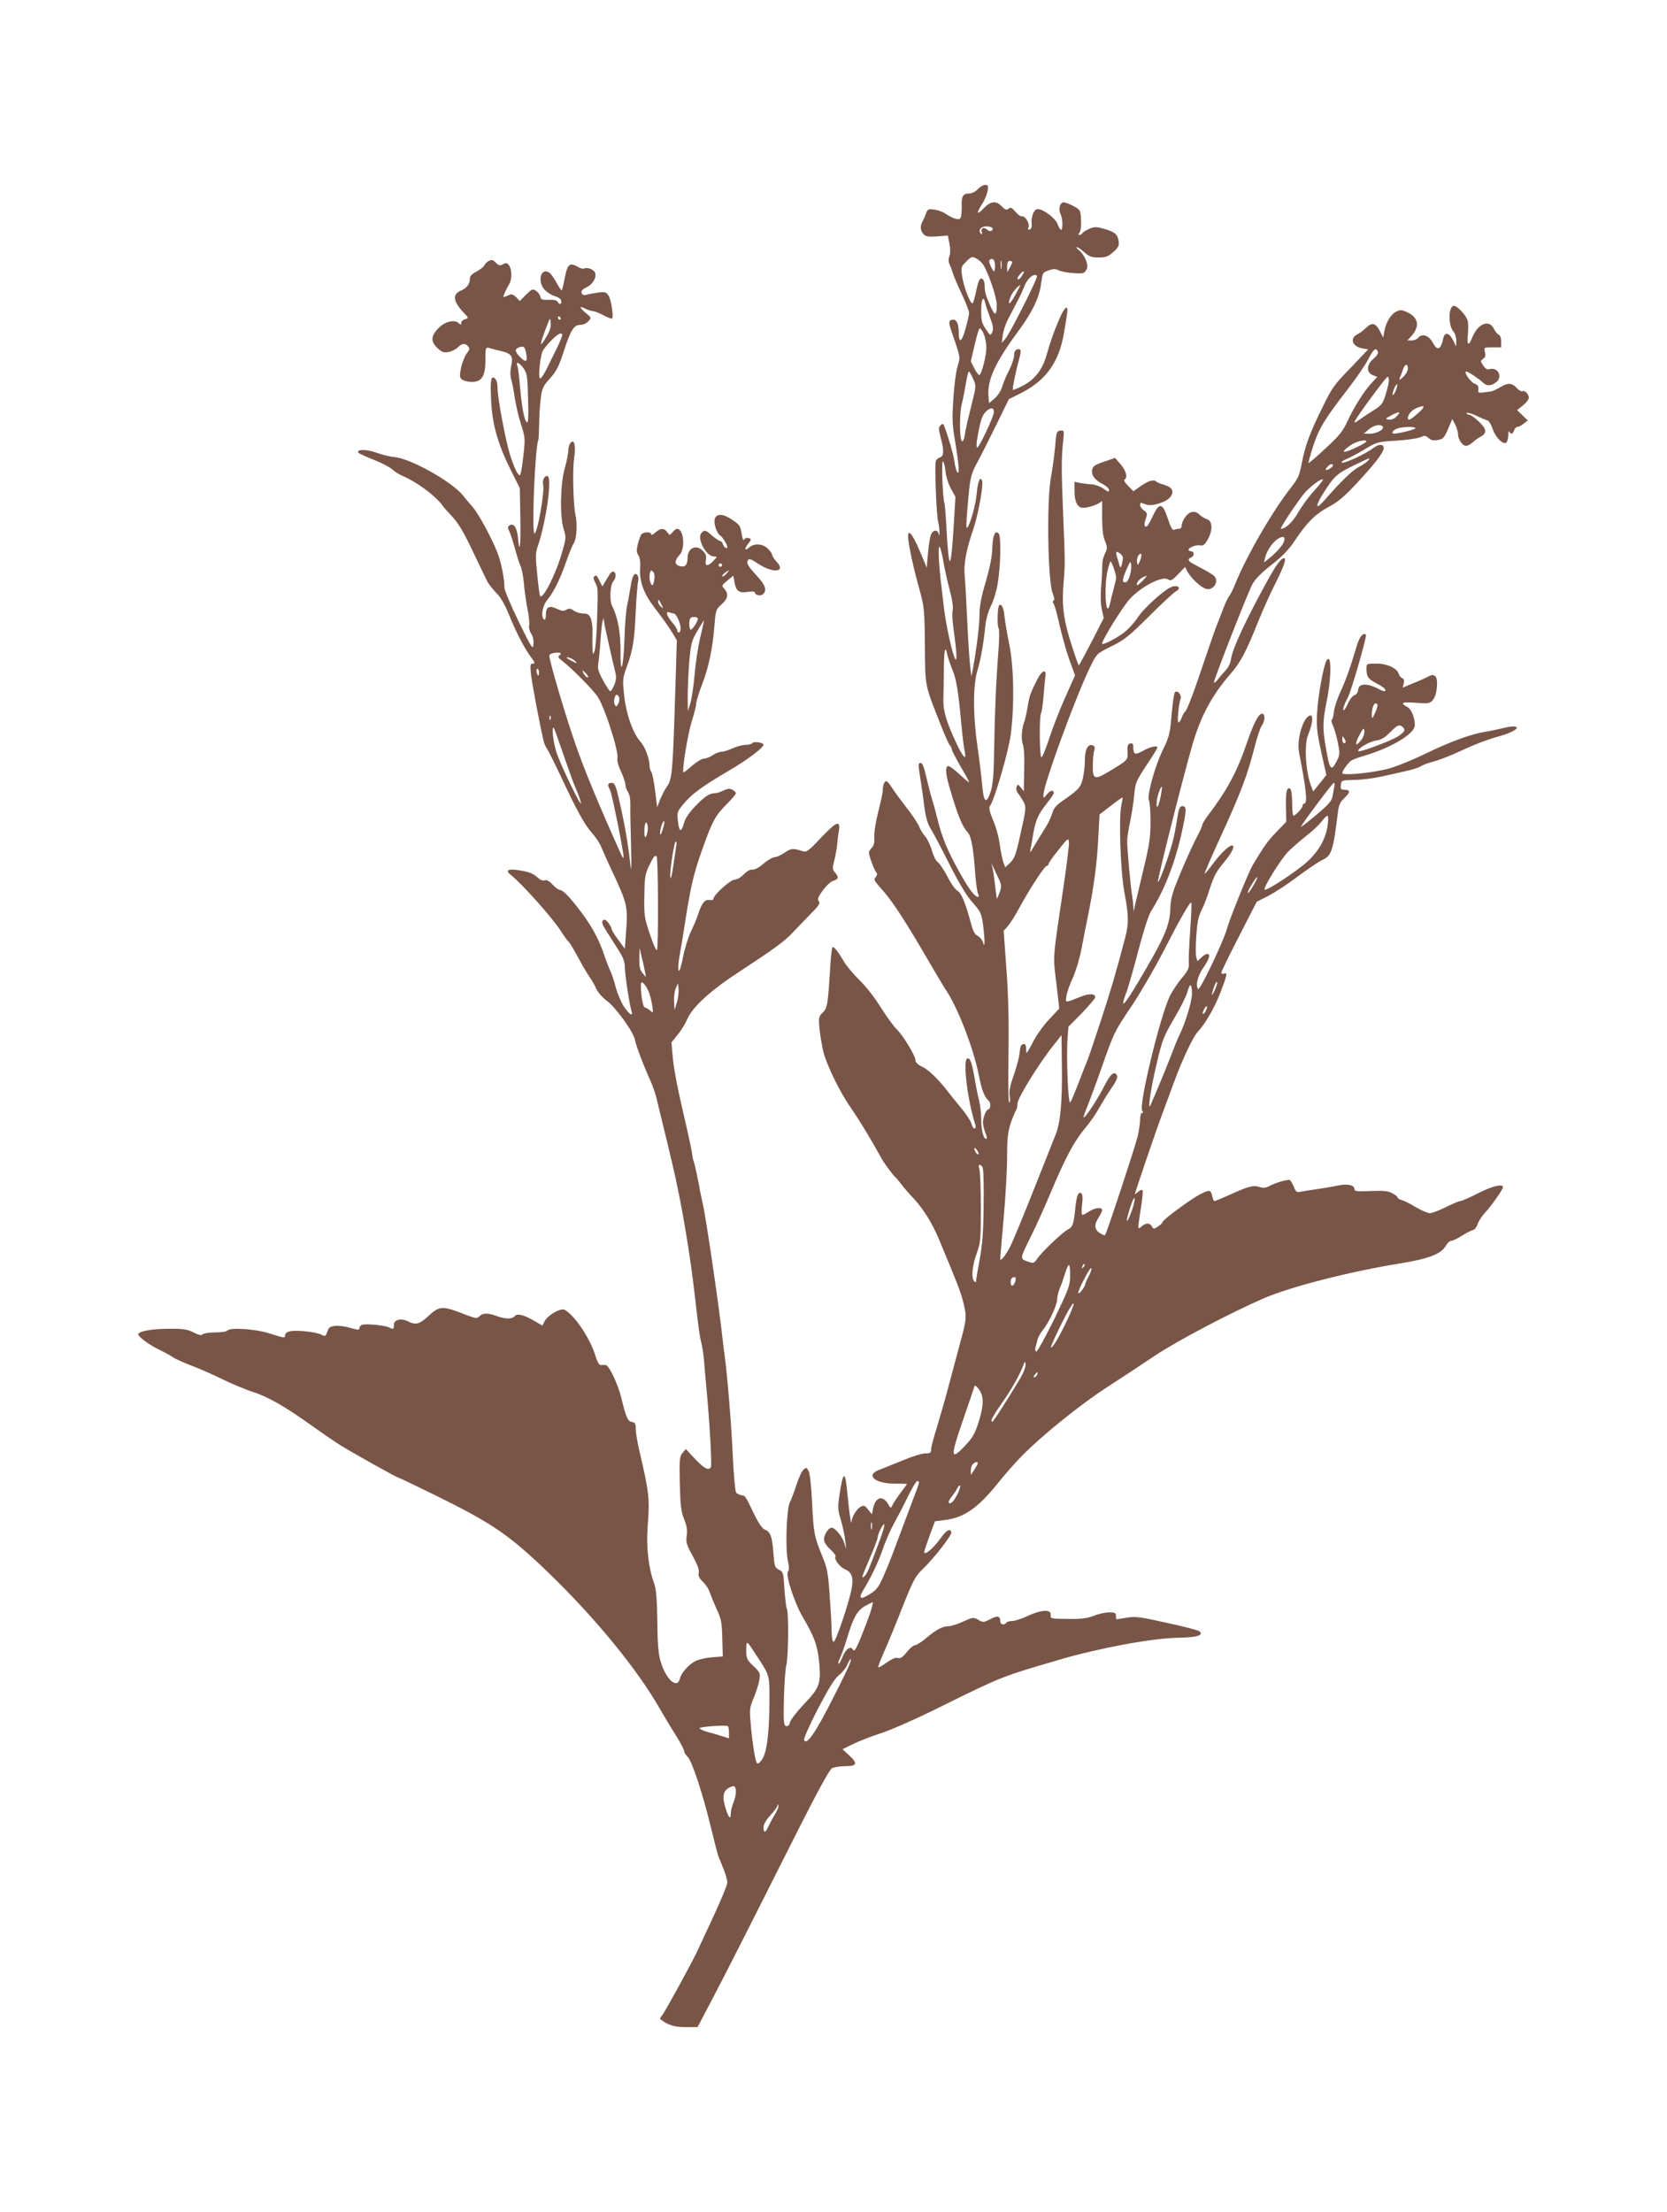 <?xml version="1.0" standalone="no"?>
<!DOCTYPE svg PUBLIC "-//W3C//DTD SVG 20010904//EN"
 "http://www.w3.org/TR/2001/REC-SVG-20010904/DTD/svg10.dtd">
<svg version="1.0" xmlns="http://www.w3.org/2000/svg"
 width="965pt" height="1280pt" viewBox="0 0 965 1280"
 preserveAspectRatio="xMidYMid meet">
<g transform="translate(0,1280) scale(0.1,-0.1)"
fill="#795548" stroke="none">
<path d="M5660 11705 c-14 -15 -35 -25 -52 -25 -33 0 -43 -17 -41 -70 1 -19
-1 -46 -3 -58 -4 -20 -9 -23 -32 -18 -15 4 -40 16 -56 28 -15 11 -46 23 -67
25 -35 5 -39 3 -49 -23 -5 -16 -15 -37 -20 -46 -15 -26 -12 -54 7 -74 13 -13
29 -15 78 -12 l62 5 9 -46 c6 -29 6 -56 0 -73 -7 -19 -6 -35 2 -50 6 -13 14
-34 18 -48 3 -14 26 -67 50 -118 24 -51 44 -102 44 -113 0 -11 -10 -54 -22
-95 -21 -75 -37 -83 -38 -19 0 49 -11 75 -31 75 -29 0 -30 -14 -8 -76 49 -142
49 -139 33 -191 -9 -26 -20 -110 -25 -186 -8 -121 -7 -153 11 -258 22 -133 26
-194 10 -169 -5 8 -12 35 -15 60 -6 41 -34 140 -57 199 -8 21 -11 22 -23 10
-13 -12 -12 -22 0 -69 21 -77 19 -111 -4 -117 -11 -3 -21 -13 -24 -22 -7 -29
3 -302 13 -346 10 -40 12 -107 3 -72 -6 24 -32 21 -43 -5 -6 -13 -14 -61 -18
-108 l-7 -85 -42 100 c-40 95 -70 130 -66 75 3 -49 33 -186 64 -295 29 -106
31 -118 33 -330 2 -244 -2 -221 89 -453 24 -62 49 -118 55 -124 7 -7 12 -18
12 -25 0 -7 23 -50 50 -97 28 -47 50 -88 50 -92 0 -4 -25 17 -55 45 -31 29
-61 51 -68 48 -16 -5 -13 -48 12 -132 46 -156 70 -215 103 -252 21 -23 33 -89
44 -248 4 -49 11 -98 16 -107 5 -10 5 -18 0 -18 -19 0 -53 44 -110 147 -66
118 -101 202 -125 303 -9 36 -22 85 -30 110 -8 25 -23 83 -34 130 -13 60 -23
85 -33 85 -16 0 -16 -3 0 -105 6 -36 15 -103 21 -149 7 -56 19 -97 33 -120 13
-20 62 -112 109 -206 59 -116 102 -188 136 -226 46 -52 52 -63 61 -125 5 -38
9 -82 9 -99 -1 -30 -1 -30 -10 -5 -5 14 -19 30 -30 35 -16 7 -27 29 -39 75
-32 118 -56 175 -78 186 -12 6 -38 43 -58 83 -21 40 -46 76 -55 82 -10 5 -25
35 -34 66 -9 32 -27 69 -39 83 -13 14 -29 40 -36 59 -8 19 -40 67 -71 106 -31
40 -69 91 -83 113 -14 23 -30 42 -35 42 -12 0 -21 -25 -21 -56 0 -13 -12 -67
-26 -121 -14 -55 -24 -116 -23 -143 2 -34 -2 -53 -14 -65 -9 -9 -17 -22 -17
-28 0 -19 30 -100 42 -114 7 -9 7 -17 -2 -28 -14 -16 -14 -16 46 -84 51 -58
134 -186 239 -367 54 -93 106 -180 115 -194 71 -101 163 -338 196 -500 17 -89
33 -128 57 -149 14 -11 12 -51 -3 -51 -11 0 -30 -48 -30 -76 0 -13 7 -40 14
-59 9 -20 11 -35 5 -35 -16 0 -29 49 -29 114 0 34 -6 86 -14 116 -8 30 -19 89
-26 130 -14 84 -26 114 -42 104 -25 -16 4 -247 49 -386 3 -10 0 -18 -6 -18 -6
0 -14 12 -17 27 -4 15 -30 55 -58 89 -28 33 -62 76 -76 94 -54 71 -114 130
-151 147 -24 11 -39 25 -39 36 0 27 -73 147 -110 182 -17 17 -58 73 -91 125
-33 54 -86 122 -123 158 -35 34 -77 84 -92 110 -30 52 -53 82 -64 82 -4 0 -10
-46 -13 -102 -14 -228 -17 -251 -44 -277 -24 -23 -25 -28 -19 -95 4 -38 14
-97 22 -131 22 -84 96 -235 161 -328 45 -64 113 -176 177 -292 13 -25 68 -98
78 -106 5 -3 19 -20 32 -37 13 -18 47 -58 77 -89 55 -60 105 -141 144 -233
103 -246 126 -305 139 -357 23 -87 22 -107 -13 -233 -17 -63 -47 -176 -67
-250 -19 -74 -51 -184 -69 -244 -19 -60 -35 -120 -35 -133 0 -19 -5 -23 -33
-23 -19 0 -78 -18 -133 -41 -54 -22 -115 -47 -134 -54 -81 -30 -28 -79 86 -80
41 0 74 -1 74 -2 0 -2 -16 -24 -36 -50 -20 -27 -41 -58 -47 -71 -10 -22 -10
-22 -28 8 -31 50 -72 36 -85 -29 l-7 -33 -22 27 c-18 24 -24 26 -43 16 -23
-12 -51 -58 -53 -88 -2 -22 -14 64 -24 167 -12 133 -24 131 -45 -7 -11 -75
-11 -88 8 -150 11 -37 22 -90 25 -118 l6 -50 -12 37 c-13 40 -53 88 -73 88
-18 0 -44 -40 -44 -68 0 -15 14 -37 37 -58 20 -19 34 -37 30 -40 -12 -13 23
-61 53 -74 41 -17 52 -47 40 -112 -15 -82 -92 -308 -104 -308 -7 0 -11 23 -12
58 0 31 -5 125 -11 207 -9 133 -14 159 -43 230 -47 115 -50 132 -59 310 -4 93
-13 170 -20 183 -12 22 -14 22 -30 8 -10 -9 -28 -49 -41 -89 -12 -39 -30 -85
-38 -101 -19 -37 -27 -271 -11 -339 8 -34 8 -51 0 -61 -15 -18 38 -182 85
-261 69 -118 86 -165 96 -264 11 -123 3 -147 -88 -242 -40 -42 -76 -89 -80
-103 -4 -18 -12 -26 -23 -24 -14 3 -16 21 -13 158 2 85 8 173 14 195 12 44 14
307 3 326 -4 6 -10 57 -14 113 -6 96 -7 101 -32 113 -24 12 -26 19 -32 98 -7
93 -17 122 -50 134 -14 6 -36 37 -60 87 -54 111 -52 109 -75 112 -11 2 -25 9
-31 15 -5 7 -15 112 -20 232 -9 189 -32 458 -46 560 -3 17 -7 52 -10 78 -18
176 -98 722 -117 802 -6 28 -13 59 -15 70 -8 51 -33 167 -37 174 -3 4 -7 25
-10 47 -3 21 -17 89 -31 149 -52 221 -74 333 -81 412 l-7 81 35 44 c20 23 45
64 56 90 31 72 136 168 306 278 198 130 255 171 302 221 21 23 68 70 102 106
52 52 62 66 52 78 -10 12 -5 24 24 64 20 27 47 52 61 55 29 7 32 22 8 48 -15
17 -15 24 -3 71 7 29 14 68 16 87 1 19 5 54 9 76 12 71 -9 64 -100 -31 -72
-77 -85 -87 -106 -81 -60 19 -70 18 -107 -8 -21 -14 -47 -26 -58 -26 -11 0
-40 -17 -64 -37 -26 -23 -52 -37 -65 -35 -12 2 -32 -9 -50 -28 -16 -17 -39
-30 -52 -30 -25 0 -123 -89 -123 -111 0 -7 -10 -9 -24 -7 -26 5 -44 -18 -66
-86 -7 -22 -25 -64 -40 -95 -15 -31 -36 -98 -46 -148 -11 -57 -21 -88 -26 -79
-4 7 -1 49 7 92 8 44 24 140 35 214 30 188 46 257 96 397 57 161 75 194 140
259 30 30 54 59 54 64 0 5 -9 14 -20 20 -16 9 -28 7 -52 -4 -17 -9 -40 -16
-50 -16 -31 0 -60 -19 -115 -77 -33 -34 -57 -70 -63 -94 -16 -57 -28 -56 -35
6 -7 53 -6 57 30 101 47 58 110 104 260 192 119 69 216 144 204 156 -12 12
-58 16 -64 6 -3 -5 -21 -10 -38 -10 -18 0 -52 -9 -76 -20 -24 -11 -53 -20 -65
-20 -11 0 -34 -9 -51 -20 -16 -11 -39 -20 -51 -20 -12 0 -42 -19 -68 -41 -26
-23 -48 -40 -50 -38 -9 11 26 224 48 294 14 44 26 90 26 103 0 12 15 63 34
111 39 100 62 213 72 345 7 85 9 91 41 119 37 32 42 61 16 90 -17 18 -16 20
17 47 l35 29 6 -34 c9 -55 26 -68 76 -60 25 4 43 2 43 -3 0 -16 31 -23 46 -11
25 21 15 54 -32 104 -56 61 -65 77 -54 94 6 11 20 5 62 -23 84 -55 160 -46
104 13 -14 15 -26 33 -26 40 0 6 -11 23 -25 36 -29 29 -79 33 -107 8 -27 -24
-32 -10 -7 21 19 24 19 27 4 32 -10 4 -21 1 -26 -7 -5 -9 -10 -1 -15 27 -8 52
-10 56 -58 88 -72 49 -116 28 -95 -44 7 -23 19 -44 26 -47 12 -5 43 -53 43
-68 0 -14 -19 -3 -25 15 -3 11 -11 20 -17 20 -6 0 -26 14 -45 30 -38 34 -46
36 -63 15 -27 -32 28 -135 73 -135 20 0 20 -1 -3 -25 -33 -35 -51 -33 -44 4 5
23 1 35 -19 55 -38 38 -87 14 -87 -43 0 -40 -14 -55 -44 -47 -32 8 -33 32 -3
64 36 38 25 152 -14 152 -5 0 -17 -9 -26 -20 -17 -19 -17 -19 -30 0 -18 26
-41 25 -70 -2 -13 -12 -23 -16 -23 -10 0 16 -45 15 -57 0 -6 -7 -15 -33 -21
-57 -8 -35 -8 -48 4 -65 8 -14 12 -39 10 -65 -7 -84 18 -153 87 -243 36 -46
78 -105 95 -133 l30 -50 -9 -290 c-14 -462 -18 -511 -46 -553 -14 -19 -32 -55
-42 -79 l-17 -44 -12 98 c-7 54 -17 102 -22 107 -6 6 -10 22 -10 37 0 37 -27
109 -50 134 -44 47 -84 157 -96 263 -11 99 -10 106 13 170 37 101 45 153 53
322 4 85 10 164 14 175 3 11 2 27 -3 35 -16 24 -32 -1 -41 -66 -5 -33 -14 -81
-20 -109 -6 -27 -13 -111 -15 -185 -5 -169 -24 -237 -23 -80 1 107 -16 201
-49 264 -15 30 -12 118 6 141 17 21 19 44 7 55 -11 8 -20 0 -41 -36 l-28 -47
-15 29 c-19 37 -19 37 -31 29 -8 -4 -6 -15 4 -35 17 -34 17 -27 11 -225 -3
-83 -9 -161 -15 -175 -9 -22 -10 -19 -11 25 -1 28 -1 70 0 93 1 24 -4 57 -10
73 -10 23 -19 29 -44 29 -17 0 -42 7 -55 17 -19 13 -28 14 -42 5 -15 -9 -26
-8 -53 4 -46 23 -66 13 -66 -31 0 -22 -4 -34 -10 -30 -21 13 -11 80 19 115 38
47 72 116 110 224 18 50 36 95 42 102 16 20 22 109 11 160 -14 61 -19 272 -8
337 4 27 5 60 2 74 -6 20 -9 23 -21 13 -8 -7 -15 -27 -15 -44 0 -17 -9 -65
-21 -106 -26 -94 -29 -279 -6 -353 15 -46 14 -53 -10 -135 -34 -121 -109 -269
-126 -252 -3 3 -11 59 -17 125 -11 107 -11 126 5 170 46 138 81 384 56 399
-16 10 -34 -22 -27 -49 10 -41 -36 -296 -51 -281 -16 15 5 508 23 538 2 3 4
44 5 90 0 46 4 113 9 150 7 61 13 73 54 119 37 41 51 69 77 149 42 129 60 160
97 160 17 0 37 9 48 21 18 20 18 21 -14 47 -39 33 -42 46 -4 26 15 -7 34 -14
43 -14 9 0 37 -11 62 -24 25 -14 48 -22 50 -19 10 10 -5 108 -20 132 -14 21
-20 23 -62 18 -25 -4 -56 -9 -67 -13 -14 -4 -23 0 -27 10 -5 12 3 21 27 33 37
17 60 55 51 84 -7 20 -47 35 -64 25 -5 -3 -22 1 -38 11 -46 26 -59 13 -74 -66
-7 -39 -15 -71 -18 -71 -3 0 -17 21 -31 47 -14 25 -32 51 -41 56 -52 32 -71
-59 -21 -105 15 -14 40 -28 55 -32 15 -4 30 -13 34 -22 8 -21 -7 -32 -17 -13
-7 12 -22 16 -54 14 -38 -1 -46 2 -48 18 -2 11 -13 26 -25 34 -19 13 -24 11
-58 -22 l-36 -37 -21 22 c-11 12 -26 19 -34 16 -47 -20 -45 -20 -32 10 7 16
18 38 25 49 17 25 17 86 0 109 -11 15 -17 17 -35 7 -18 -10 -25 -8 -42 9 -17
17 -24 18 -41 10 -11 -6 -23 -18 -26 -26 -3 -8 -23 -24 -44 -35 -26 -13 -39
-26 -39 -40 0 -32 -17 -55 -49 -69 -54 -22 -50 -62 12 -128 31 -32 31 -33 9
-39 -12 -3 -22 -12 -22 -21 0 -12 -3 -13 -12 -4 -24 24 -76 14 -113 -20 -50
-48 -55 -80 -16 -119 27 -26 37 -31 66 -26 18 3 43 15 54 26 25 25 44 27 61 6
10 -12 8 -19 -8 -40 -12 -15 -26 -52 -33 -82 -10 -51 -9 -58 7 -70 10 -7 35
-13 55 -13 58 0 79 33 79 128 0 72 1 74 23 68 12 -4 44 -12 70 -18 58 -14 69
-30 56 -87 -6 -28 -6 -55 0 -75 5 -17 15 -67 21 -110 7 -43 23 -113 37 -155
23 -73 24 -79 12 -183 -6 -59 -15 -108 -20 -108 -12 0 -34 46 -58 123 -26 86
-71 326 -71 382 0 26 -6 48 -15 55 -23 19 -28 -8 -22 -128 6 -135 38 -249 111
-397 l55 -110 3 -172 c3 -164 -4 -219 -14 -112 -6 56 -24 84 -48 69 -11 -7
-12 -13 -3 -32 7 -13 22 -59 34 -103 12 -44 26 -89 32 -100 6 -11 15 -54 19
-95 3 -41 13 -110 21 -152 9 -43 13 -87 10 -98 -3 -11 2 -31 11 -46 11 -15 16
-39 14 -62 -3 -34 -9 -25 -86 132 -45 93 -82 181 -82 195 1 48 -19 148 -40
202 -35 89 -113 232 -147 269 -17 19 -41 47 -52 62 -62 79 -302 214 -396 223
-27 2 -75 14 -107 26 -55 20 -116 20 -104 0 3 -5 43 -23 88 -41 46 -18 94 -43
108 -56 14 -13 42 -30 63 -39 55 -23 138 -78 186 -124 22 -21 41 -42 41 -44 0
-3 23 -29 51 -59 39 -40 68 -88 121 -198 38 -80 77 -160 86 -179 9 -19 34 -51
55 -72 26 -26 50 -67 77 -135 43 -104 87 -188 127 -241 20 -28 21 -33 7 -33
-14 0 -16 -8 -11 -57 5 -49 50 -290 73 -388 4 -16 12 -37 19 -45 6 -8 45 -85
85 -170 93 -199 136 -275 181 -325 19 -22 43 -58 51 -80 9 -22 34 -78 56 -125
95 -201 98 -215 85 -377 l-6 -83 -38 52 c-22 28 -39 57 -39 64 0 6 -9 22 -19
35 -15 18 -22 21 -31 13 -9 -9 -3 -26 24 -68 20 -31 51 -80 69 -108 25 -39 34
-65 34 -98 1 -43 27 -215 39 -252 10 -33 -14 -18 -44 27 -16 25 -38 75 -48
113 -9 37 -24 80 -32 96 -8 17 -25 61 -38 100 -28 82 -70 159 -132 241 -61 81
-103 125 -120 125 -8 0 -27 14 -43 31 -19 21 -35 29 -46 25 -10 -4 -26 2 -42
17 -27 25 -56 35 -128 44 -46 5 -56 -6 -27 -29 63 -49 239 -246 289 -323 21
-33 42 -62 47 -65 7 -6 31 -46 79 -135 12 -22 31 -53 43 -70 11 -16 29 -46 38
-67 9 -20 35 -50 58 -67 54 -39 158 -183 166 -230 6 -33 50 -149 94 -246 9
-22 23 -60 29 -85 34 -138 92 -377 110 -460 44 -199 86 -455 111 -670 25 -219
30 -252 39 -287 6 -21 13 -67 16 -103 3 -36 9 -112 15 -170 18 -194 32 -439
25 -450 -13 -21 -38 -8 -91 47 l-54 58 -19 -22 c-17 -20 -19 -38 -16 -175 3
-129 7 -162 25 -208 16 -41 20 -65 15 -97 -5 -38 -1 -52 35 -117 28 -51 39
-82 35 -98 -4 -17 2 -30 24 -51 16 -15 35 -44 41 -65 7 -20 25 -64 40 -97 25
-52 29 -74 31 -165 l3 -105 -65 -5 c-35 -3 -77 -13 -94 -22 -41 -22 -81 -68
-89 -100 -15 -65 -81 -7 -112 98 -13 44 -18 103 -19 234 -2 134 -7 186 -19
220 -32 85 -46 211 -37 327 13 160 9 195 -49 443 -11 47 -20 102 -20 122 0 30
-4 37 -22 40 -24 3 -34 25 -62 142 -20 78 -70 185 -89 187 -6 1 -19 1 -28 0
-10 -1 -21 17 -33 56 -32 102 -120 233 -178 264 -23 12 -101 -33 -117 -69
l-11 -23 -44 26 c-63 37 -102 47 -117 29 -15 -18 -53 -18 -104 1 -53 19 -80
18 -99 -1 -15 -14 -21 -14 -69 4 -151 59 -160 59 -234 -9 -46 -42 -69 -47
-111 -25 -40 20 -82 10 -82 -20 0 -26 -3 -28 -28 -15 -23 12 -136 23 -156 15
-9 -3 -16 -12 -16 -20 0 -11 -9 -10 -51 2 -27 8 -67 14 -87 12 -31 -3 -39 -8
-47 -33 -10 -29 -11 -30 -37 -17 -33 16 -146 27 -182 18 -14 -3 -26 -13 -26
-21 0 -19 -1 -19 -93 10 -82 26 -229 35 -242 15 -3 -5 -34 -10 -69 -10 -34 0
-67 -5 -73 -11 -8 -8 -23 -4 -53 11 -36 18 -59 22 -147 21 -96 0 -173 -15
-173 -32 0 -14 66 -63 120 -88 30 -15 66 -34 80 -44 14 -10 61 -31 105 -48 44
-16 125 -52 180 -79 55 -27 135 -60 177 -74 90 -28 188 -85 349 -200 63 -45
138 -96 166 -113 73 -45 321 -183 328 -183 4 0 102 -47 218 -104 323 -159 422
-226 643 -438 275 -264 523 -567 653 -795 25 -43 66 -112 93 -154 26 -42 48
-83 48 -91 0 -8 9 -23 20 -33 25 -22 89 -218 136 -412 19 -79 38 -153 43 -166
5 -12 19 -45 30 -74 12 -28 21 -63 21 -76 0 -20 -50 -135 -176 -402 -33 -70
-186 -349 -202 -368 -8 -9 -13 -19 -11 -20 44 -35 82 -47 147 -47 l70 0 96
183 c53 100 223 435 378 744 212 422 288 565 306 572 13 6 47 11 77 11 67 0
72 16 18 65 l-36 33 59 29 c32 16 106 45 164 64 58 18 213 87 345 153 357 176
347 172 687 272 233 68 535 124 685 127 112 2 151 13 127 37 -6 6 -90 28 -188
49 -156 35 -184 39 -234 30 -31 -5 -58 -9 -59 -9 -2 0 -3 9 -3 20 0 17 -7 20
-40 20 -21 0 -62 -9 -89 -20 -39 -15 -72 -19 -151 -18 -96 1 -101 2 -98 22 5
34 -51 33 -129 -3 -36 -17 -78 -31 -94 -31 -15 0 -31 -4 -34 -10 -11 -17 -35
-11 -35 9 0 31 -16 34 -59 11 -38 -19 -41 -19 -68 -3 -28 16 -32 15 -87 -10
-32 -15 -70 -27 -85 -27 -34 0 -72 -20 -131 -70 -26 -22 -55 -40 -63 -40 -9 0
-31 -18 -48 -40 -24 -30 -37 -39 -52 -34 -12 4 -34 -5 -64 -26 -24 -18 -46
-30 -49 -28 -2 3 11 38 29 79 19 41 67 157 107 259 69 173 77 188 126 235 62
60 166 194 161 208 -8 26 -28 14 -68 -42 -40 -54 -89 -94 -89 -72 0 5 14 47
31 94 l31 84 55 7 c113 13 193 69 309 213 43 54 108 127 144 163 118 119 336
294 484 390 81 52 208 136 284 187 128 85 430 244 627 330 157 68 507 157 795
203 156 25 232 54 258 99 9 17 24 31 33 31 8 0 36 13 61 29 25 16 54 31 64 33
9 1 22 17 27 33 5 17 24 46 41 65 41 44 106 137 106 150 0 22 -61 7 -144 -35
-49 -25 -95 -45 -103 -45 -7 0 -45 -16 -83 -35 -38 -19 -80 -35 -93 -35 -13 0
-49 16 -82 35 -32 20 -69 38 -82 41 -12 4 -23 10 -23 15 0 5 -14 16 -32 25
-24 13 -52 15 -125 12 -82 -3 -93 -2 -93 13 0 22 -43 30 -95 19 -22 -5 -74
-14 -115 -20 -41 -6 -87 -13 -101 -16 -22 -5 -28 -1 -39 28 -8 18 -18 36 -23
39 -10 7 -82 -14 -125 -37 -17 -9 -32 -9 -53 -2 -33 11 -65 3 -178 -49 -40
-18 -77 -33 -81 -33 -4 0 -10 14 -13 30 -8 36 -15 37 -70 9 -52 -26 -217 -148
-217 -160 0 -5 -12 -16 -26 -26 -24 -16 -27 -16 -36 0 -12 22 -36 22 -60 0
-17 -15 -18 -15 -18 3 0 10 7 59 15 108 8 49 12 93 9 98 -4 5 -15 2 -25 -8
-10 -9 -19 -15 -19 -13 0 9 118 356 154 452 20 53 52 141 72 195 48 131 110
262 138 292 43 45 97 139 132 230 38 100 41 115 19 106 -8 -3 -15 0 -15 6 0 6
46 101 103 211 l102 199 67 34 c37 19 114 69 170 112 57 42 120 85 141 95 56
25 64 51 93 286 4 32 14 52 35 72 36 33 37 49 3 49 -22 0 -25 4 -22 28 3 27 4
27 78 29 41 0 109 9 150 18 41 9 106 23 144 32 38 8 79 21 91 29 12 8 46 21
76 28 30 8 95 33 144 56 95 44 154 67 245 93 113 33 123 71 12 44 -37 -9 -85
-19 -107 -22 -80 -13 -203 -58 -334 -122 -74 -36 -173 -77 -220 -90 -91 -25
-271 -43 -271 -27 0 13 31 56 49 71 9 6 34 16 56 23 169 47 315 132 315 183 0
46 -20 94 -45 107 -43 23 -28 30 53 23 70 -5 79 -4 96 16 25 28 34 122 14 138
-11 10 -21 9 -44 -4 -16 -8 -55 -26 -87 -38 l-57 -24 6 25 c4 16 1 26 -9 30
-8 3 -17 14 -20 24 -9 33 -66 60 -129 60 -57 0 -58 0 -58 -29 0 -47 10 -60 61
-87 27 -13 49 -30 49 -38 0 -10 -13 -7 -47 11 -63 31 -107 28 -111 -8 -2 -16
-11 -29 -21 -32 -10 -2 -27 -23 -37 -45 -10 -23 -22 -42 -26 -42 -8 0 3 34 26
78 20 39 110 352 103 359 -16 15 -37 -11 -53 -64 -35 -119 -64 -201 -95 -267
-17 -37 -34 -88 -37 -112 -2 -24 -8 -47 -13 -49 -4 -3 -1 -18 7 -33 7 -15 20
-59 28 -97 13 -65 13 -71 -5 -107 -33 -65 -41 -56 -63 70 -21 119 -20 156 4
275 29 144 28 286 -2 233 -18 -33 -50 -213 -54 -306 -4 -79 1 -117 25 -225
l29 -130 -38 -47 -38 -48 -11 28 c-33 83 -43 243 -18 302 24 57 30 110 14 110
-40 0 -83 -137 -67 -215 42 -213 50 -295 30 -295 -5 0 -10 -6 -10 -13 0 -14
-41 -57 -53 -57 -4 0 -7 33 -7 74 0 44 -5 78 -11 82 -20 12 -27 -17 -25 -105
l2 -86 -58 -60 c-50 -52 -74 -86 -136 -190 -24 -41 -134 -311 -151 -374 -21
-74 -155 -354 -165 -344 -17 17 -4 74 29 122 36 52 44 81 23 81 -6 0 -22 -9
-34 -21 l-22 -21 -7 22 c-4 12 -4 68 0 124 5 75 12 112 29 146 13 25 33 76 45
115 28 87 41 111 87 166 40 48 61 86 51 95 -11 12 -66 -37 -113 -101 -26 -36
-49 -63 -51 -61 -2 2 39 97 91 210 115 250 157 360 195 510 16 63 36 125 45
137 20 29 21 69 2 69 -21 0 -50 -56 -91 -177 -55 -161 -114 -269 -222 -411
-18 -24 -33 -49 -33 -55 0 -6 -16 -42 -37 -81 -20 -39 -61 -129 -91 -201 -45
-109 -55 -141 -57 -200 -4 -102 -32 -168 -184 -424 -87 -146 -110 -167 -71
-64 12 31 43 141 70 244 29 111 59 204 73 226 76 120 135 270 174 438 32 144
34 170 8 170 -16 0 -21 -11 -31 -75 -6 -41 -18 -102 -27 -135 -22 -84 -80
-242 -84 -228 -4 12 138 578 198 788 50 172 113 290 225 419 55 63 89 128 154
291 29 72 74 173 101 225 50 99 68 150 52 150 -17 0 -45 -38 -95 -128 -127
-231 -205 -398 -212 -456 -2 -20 -16 -49 -30 -64 -14 -15 -34 -38 -45 -52 -10
-14 -21 -23 -24 -20 -5 6 190 505 222 568 15 29 51 66 111 113 65 51 103 91
137 143 70 105 118 152 195 193 53 28 90 59 167 142 102 110 151 174 151 198
0 25 -29 25 -62 -1 -44 -33 -164 -89 -180 -83 -7 2 5 12 27 21 22 9 71 35 108
58 67 40 73 42 180 48 62 4 124 13 139 20 24 11 30 11 48 -5 14 -13 28 -16 53
-11 34 6 37 10 69 86 l15 35 17 -32 c9 -18 16 -42 16 -55 0 -30 26 -68 47 -68
9 0 27 10 39 21 13 12 34 27 46 33 37 19 34 44 -12 87 -22 21 -47 39 -55 39
-8 0 -15 4 -15 10 0 5 24 -1 53 -14 28 -14 59 -27 68 -29 8 -3 22 -24 29 -48
16 -47 56 -90 77 -82 7 3 13 22 14 42 0 20 3 30 6 24 7 -19 21 -16 28 7 3 11
12 20 20 20 7 0 23 8 36 19 l23 18 -31 30 -31 30 34 27 c19 15 34 35 34 45 0
21 -25 45 -38 37 -5 -3 -20 6 -32 19 -29 31 -52 31 -98 3 -19 -12 -45 -23 -56
-24 -72 -10 -71 -10 -68 14 2 16 -4 25 -22 32 -24 9 -66 70 -48 70 11 0 78
-45 99 -66 19 -18 43 -18 71 2 43 30 16 91 -35 78 -14 -4 -25 2 -37 21 -17 25
-17 27 0 39 12 9 15 20 10 39 -6 27 -6 27 44 27 l50 0 0 34 c0 20 -6 36 -14
39 -8 3 -20 18 -28 34 -27 57 -93 31 -125 -49 -22 -54 -32 -47 -26 16 3 30 3
66 -1 80 -8 31 -59 86 -80 86 -32 0 -34 -114 -2 -149 9 -10 16 -33 16 -52 l-1
-34 -17 35 c-22 45 -49 51 -57 13 -15 -68 -34 -76 -61 -26 -22 42 -61 55 -84
29 -7 -9 -24 -16 -38 -16 l-25 0 21 23 c52 56 45 109 -20 139 -30 15 -42 16
-63 6 -32 -14 -61 -61 -71 -112 l-7 -39 -18 35 c-25 49 -46 55 -80 22 -15 -15
-38 -32 -51 -38 -47 -24 -31 -71 28 -82 l34 -6 -102 -107 c-95 -97 -108 -116
-164 -231 -74 -150 -99 -220 -119 -323 -12 -66 -21 -86 -59 -135 -108 -135
-266 -409 -328 -567 -11 -27 -26 -57 -33 -65 -7 -8 -25 -46 -39 -85 -15 -38
-30 -79 -35 -90 -9 -23 -29 -79 -109 -315 -31 -91 -62 -169 -69 -175 -7 -5
-17 -22 -22 -37 -6 -16 -14 -28 -19 -28 -9 0 0 99 12 137 7 23 -19 52 -33 37
-5 -5 -13 -63 -19 -129 -9 -110 -13 -127 -51 -205 -47 -97 -93 -266 -80 -292
5 -9 9 -64 9 -122 0 -89 -6 -133 -39 -269 -21 -89 -43 -182 -49 -207 l-10 -45
-2 35 c-1 19 -4 44 -6 55 -9 45 -31 292 -29 325 1 19 9 69 18 110 8 41 19 107
22 145 8 80 9 81 81 191 30 45 54 84 54 88 0 14 -42 5 -84 -19 -47 -26 -56
-22 -56 27 0 13 -5 18 -17 16 -14 -3 -18 -13 -16 -48 2 -49 4 -47 -105 -113
-86 -52 -97 -48 -96 33 0 36 4 75 8 87 6 17 4 24 -9 30 -27 10 -45 -24 -45
-86 0 -31 -5 -78 -12 -106 -12 -52 -23 -64 -125 -135 -30 -21 -45 -40 -52 -67
-6 -21 -25 -61 -43 -88 -17 -28 -45 -72 -61 -100 -23 -40 -27 -44 -22 -20 4
17 11 56 16 89 13 78 29 114 78 176 23 29 41 56 41 60 0 21 -20 18 -39 -6 -21
-26 -21 -26 -21 -4 0 59 195 591 275 749 34 69 36 70 119 111 75 37 101 58
218 174 73 73 144 139 157 145 29 16 13 36 -21 27 -39 -10 -167 -124 -203
-181 -19 -29 -56 -69 -83 -89 -50 -36 -122 -72 -122 -60 0 21 119 213 161 259
65 70 186 133 218 113 18 -11 25 -8 61 29 l40 42 14 -27 c17 -32 65 -80 98
-96 46 -24 93 40 53 74 -8 6 -31 21 -52 32 -21 11 -50 27 -65 35 -31 16 -35
28 -13 37 8 3 15 12 15 21 0 8 -7 15 -15 15 -8 0 -15 4 -15 8 0 14 46 31 68
26 14 -4 25 3 40 28 33 54 33 113 0 123 -13 4 -33 16 -45 27 -15 15 -29 19
-47 14 -25 -6 -56 -51 -56 -81 0 -8 -6 -15 -14 -15 -8 0 -21 -2 -29 -6 -10 -4
-20 14 -37 65 -29 92 -50 95 -86 16 -14 -30 -29 -57 -34 -60 -16 -10 -20 12
-7 44 10 28 9 33 -11 47 -12 8 -22 22 -22 30 0 17 1 17 33 5 36 -14 123 14
144 46 21 32 8 54 -40 68 -19 5 -39 13 -43 18 -15 14 -44 6 -88 -24 l-45 -32
-30 31 c-18 17 -27 33 -21 37 19 12 9 50 -23 88 l-32 37 -65 -22 c-57 -20 -65
-27 -68 -50 -4 -31 17 -57 66 -82 17 -9 32 -23 32 -32 0 -12 -7 -11 -32 8 -18
13 -49 24 -68 25 -19 1 -50 5 -67 8 l-33 7 0 -54 c0 -33 6 -62 16 -77 14 -20
22 -22 58 -17 22 4 51 14 64 22 l22 14 0 -95 c0 -64 5 -108 16 -135 15 -37 15
-43 0 -74 -9 -19 -16 -48 -15 -63 0 -15 -2 -69 -6 -118 -5 -56 -4 -110 3 -141
l11 -51 -70 -137 c-39 -75 -72 -136 -74 -136 -2 0 -20 49 -39 109 -49 150 -60
232 -50 360 10 118 10 122 -2 411 -10 245 -10 323 0 413 7 67 6 68 -16 65 -21
-3 -24 -9 -30 -93 -5 -49 -15 -128 -24 -175 -26 -136 -19 -605 10 -674 9 -22
11 -38 5 -42 -7 -4 -6 -10 0 -18 6 -7 21 -61 34 -122 14 -60 39 -150 57 -201
l33 -91 -55 -124 c-31 -68 -73 -176 -94 -240 -21 -65 -42 -114 -46 -110 -11
11 -12 237 -2 253 4 7 11 53 15 103 4 50 9 102 11 116 5 39 -20 30 -44 -15
-43 -85 -48 -98 -59 -163 -6 -37 -15 -76 -19 -87 -16 -38 -20 -104 -9 -132 6
-15 10 -71 8 -123 -1 -52 -2 -107 -2 -122 l0 -27 -18 22 c-16 20 -18 21 -24 4
-4 -10 -1 -25 6 -35 8 -9 22 -31 32 -48 19 -36 18 -41 -21 -214 -21 -95 -31
-120 -54 -142 l-29 -27 -10 27 c-6 15 -15 60 -21 101 -5 41 -22 106 -39 144
-20 48 -26 73 -19 82 25 30 108 315 121 415 22 167 18 394 -9 523 -12 59 -24
130 -27 159 -4 49 -18 78 -31 65 -10 -10 -13 -121 -3 -133 4 -5 4 -61 -1 -125
-14 -180 -22 -368 -25 -574 -2 -143 -7 -203 -19 -242 -25 -79 -42 -69 -50 30
-4 45 -16 145 -27 222 -27 186 -27 358 -1 445 20 64 37 166 47 268 3 28 16 75
30 103 15 28 33 87 40 130 18 101 21 277 6 292 -21 21 -34 -10 -37 -85 -1 -49
-14 -113 -38 -195 -26 -88 -36 -141 -36 -191 0 -62 -16 -189 -38 -312 l-9 -45
-7 60 c-4 33 -12 152 -17 265 -5 113 -12 231 -15 262 -6 63 9 147 51 268 28
83 59 254 50 278 -11 30 -25 -4 -31 -74 -6 -65 -37 -177 -55 -198 -9 -10 -5
53 11 219 8 74 16 101 45 155 20 36 69 134 110 217 l75 153 70 35 c148 75 224
183 251 360 6 33 13 77 16 99 10 61 -16 41 -49 -40 -31 -73 -45 -113 -72 -206
-23 -79 -69 -137 -135 -170 -30 -16 -56 -26 -58 -24 -4 4 18 111 38 184 13 46
9 58 -16 49 -9 -4 -15 -18 -15 -35 0 -16 -14 -56 -30 -88 -17 -32 -35 -76 -40
-96 -6 -20 -25 -49 -43 -64 l-32 -27 -3 43 c-7 93 41 196 176 378 78 106 119
191 129 272 8 61 9 64 43 75 28 10 40 10 60 0 22 -11 100 -20 137 -16 7 0 17
10 23 22 14 24 -9 82 -44 111 -12 9 -17 17 -12 18 4 0 24 -13 43 -30 28 -25
42 -30 83 -30 41 0 55 5 84 31 28 24 35 37 32 60 -5 42 -21 56 -82 74 -47 13
-58 14 -88 1 -18 -8 -37 -19 -40 -25 -4 -6 -12 -11 -18 -11 -7 0 -6 5 1 14 7
9 11 38 9 73 -3 56 -4 59 -43 80 -22 12 -48 22 -57 22 -22 1 -33 -40 -19 -67
13 -24 15 -92 3 -92 -4 0 -13 15 -20 33 -12 34 -82 87 -114 87 -22 0 -40 -42
-36 -84 2 -18 -2 -31 -11 -34 -10 -3 -12 0 -7 13 8 21 -19 67 -38 63 -7 -2
-24 10 -38 27 -21 24 -28 27 -40 17 -12 -9 -19 -7 -38 13 -33 35 -66 32 -106
-11 -40 -42 -44 -29 -9 25 14 21 28 55 32 75 5 31 3 36 -14 36 -11 0 -30 -11
-43 -25z m85 -224 c8 -15 -15 -25 -28 -12 -19 19 -40 13 -34 -10 4 -16 3 -19
-5 -11 -18 18 -1 42 31 42 16 0 32 -4 36 -9z m-53 -213 c31 -50 78 -188 78
-232 0 -80 -15 -67 -61 52 -5 13 -9 38 -9 57 0 37 -17 56 -31 34 -5 -8 -14
-40 -20 -72 -7 -32 -15 -60 -19 -62 -12 -7 -51 94 -60 155 -8 53 -7 56 23 86
30 30 34 31 58 19 14 -8 33 -24 41 -37z m68 -3 c0 -19 -2 -35 -5 -35 -9 0 -34
57 -28 64 17 17 33 4 33 -29z m37 -17 c-2 -13 -4 -5 -4 17 -1 22 1 32 4 23 2
-10 2 -28 0 -40z m63 35 c-1 -5 -7 -19 -15 -33 l-14 -25 -1 33 c0 22 5 32 15
32 8 0 15 -3 15 -7z m60 -72 c-12 -23 -30 -36 -30 -22 0 10 27 41 36 41 3 0 0
-9 -6 -19z m83 -7 c8 -8 -156 -334 -184 -365 l-20 -24 6 45 c3 25 16 65 29 90
13 25 36 70 52 100 16 30 36 72 44 94 18 46 55 77 73 60z m-125 -110 c-32 -58
-48 -66 -29 -14 8 24 43 67 58 70 0 0 -12 -25 -29 -56z m-175 -46 c3 -13 15
-51 28 -84 18 -48 21 -67 13 -85 -10 -23 -11 -23 -37 16 -23 33 -27 50 -27
107 0 66 12 91 23 46z m-2458 -88 c3 -5 1 -10 -4 -10 -6 0 -11 5 -11 10 0 6 2
10 4 10 3 0 8 -4 11 -10z m-80 -105 c-44 -76 -44 -57 -1 55 21 54 21 54 24 22
2 -22 -5 -48 -23 -77z m2531 10 c7 -19 14 -53 14 -77 0 -48 -29 -158 -41 -158
-5 0 -18 18 -29 39 l-20 40 22 95 c12 53 25 96 30 96 5 0 16 -16 24 -35z
m-2447 -22 c-5 -15 -18 -43 -28 -63 -10 -19 -32 -65 -50 -102 -18 -38 -38 -68
-44 -68 -14 0 0 139 18 165 28 41 84 95 99 95 13 0 14 -5 5 -27z m-203 -89 c8
-44 0 -53 -27 -28 -37 34 -43 53 -17 63 30 11 36 7 44 -35z m4930 11 c4 -9 -6
-25 -25 -41 -41 -34 -43 -80 -4 -95 l26 -10 -30 -32 c-45 -47 -105 -143 -142
-223 -27 -59 -47 -84 -127 -158 -52 -49 -97 -87 -99 -85 -2 2 10 45 26 95 33
103 67 159 198 328 51 66 106 146 122 178 30 58 45 70 55 43z m-4945 -97 c20
-28 23 -45 26 -177 3 -110 1 -143 -8 -134 -15 15 -28 85 -39 208 -4 55 -11
108 -15 118 -12 29 12 19 36 -15z m5119 -1 c0 -13 -12 -34 -27 -48 -23 -21
-25 -22 -19 -4 5 11 13 32 18 48 12 33 28 35 28 4z m-2517 -58 c18 -41 18 -44
-3 -128 -36 -145 -38 -155 -45 -199 -5 -29 -11 -40 -17 -34 -14 14 -14 159 -1
212 7 25 17 78 24 118 6 39 14 72 18 72 3 0 14 -19 24 -41z m2407 -11 c0 -13
-9 -50 -19 -82 -16 -53 -24 -62 -69 -90 -27 -17 -65 -42 -83 -55 -21 -16 -31
-20 -27 -10 9 24 182 259 191 259 4 0 7 -10 7 -22z m40 -58 c-7 -17 -15 -28
-18 -26 -2 3 1 19 8 36 7 17 15 28 18 26 2 -3 -1 -19 -8 -36z m130 -130 c-48
-42 -60 -47 -60 -27 1 19 24 46 51 56 49 20 53 10 9 -29z m-2457 2 c-3 -28
-85 -202 -96 -202 -4 0 -5 17 -2 38 19 116 29 146 51 169 28 28 50 26 47 -5z
m2330 -23 c-12 -13 -30 -19 -44 -17 -22 3 -21 5 16 25 46 25 58 21 28 -8z
m-78 -58 c9 -16 -37 -41 -75 -41 l-35 1 28 24 c28 25 71 33 82 16z m189 -8 c6
-6 -85 -30 -121 -32 -21 -1 -15 15 10 27 25 12 100 16 111 5z m-284 -78 c0 -2
-18 -14 -40 -25 -93 -47 -121 -45 -53 3 32 23 93 37 93 22z m9 -111 c-7 -8
-31 -25 -53 -36 -36 -18 -103 -83 -204 -198 -46 -53 -49 -29 -4 42 66 104 80
116 175 163 106 51 103 50 86 29z m-2446 -59 c3 -32 17 -75 32 -103 l26 -47
-12 -198 c-15 -231 -26 -231 -39 -2 -4 83 -10 157 -13 165 -10 29 -18 240 -9
240 5 0 12 -25 15 -55z m2232 18 c-28 -20 -41 -16 -20 7 10 11 22 17 28 13 6
-4 3 -12 -8 -20z m-96 -131 c-30 -32 -72 -89 -93 -126 -33 -57 -74 -96 -101
-96 -10 0 107 175 143 214 38 40 93 79 100 71 3 -2 -20 -31 -49 -63z m-185
-313 c-11 -17 -39 -48 -63 -68 l-44 -36 7 30 c10 40 44 89 75 108 36 22 48 5
25 -34z m-1964 -92 c6 -39 23 -114 36 -165 16 -58 23 -105 19 -123 -4 -15 -2
-61 4 -101 19 -138 22 -193 12 -183 -15 15 -55 198 -67 300 -2 22 -9 76 -14
120 -16 131 -21 237 -11 231 5 -4 14 -39 21 -79z m1040 15 c0 -9 -3 -28 -7
-41 -6 -22 -8 -20 -19 20 -18 58 -17 62 6 49 11 -6 20 -18 20 -28z m99 -18
c-12 -28 -13 -28 -17 -6 -2 13 2 30 9 39 18 21 22 2 8 -33z m-138 -99 c0 -5
-7 -35 -15 -65 -8 -30 -17 -67 -20 -82 -13 -57 -26 -26 -26 60 0 77 8 131 27
182 4 13 34 -68 34 -95z m79 13 c-6 -22 -17 -38 -25 -38 -21 0 -19 16 7 77 21
46 23 49 26 25 2 -15 -1 -44 -8 -64z m-2360 62 c0 -5 -4 -10 -10 -10 -5 0 -10
5 -10 10 0 6 5 10 10 10 6 0 10 -4 10 -10z m-392 -54 c2 -10 1 -29 -3 -44 -5
-20 -8 -23 -16 -11 -14 22 -11 81 4 77 6 -3 14 -13 15 -22z m417 4 c-10 -11
-21 -18 -23 -15 -3 3 3 12 14 20 27 20 30 18 9 -5z m2410 -40 c-16 -16 -30
-28 -32 -26 -8 8 10 34 30 44 33 16 33 15 2 -18z m-2785 -140 c12 -23 12 -24
-3 -11 -10 7 -17 20 -17 29 0 18 3 16 20 -18z m71 -50 c13 0 39 -56 39 -85 0
-14 -4 -25 -10 -25 -5 0 -10 6 -10 13 0 7 -13 28 -30 47 -32 39 -39 66 -14 56
9 -3 20 -6 25 -6z m139 -30 c0 -17 -36 -70 -43 -63 -9 8 -9 58 0 66 10 11 43
8 43 -3z m-514 -155 c13 -60 29 -128 35 -151 8 -32 7 -48 -5 -77 -8 -20 -19
-37 -23 -37 -4 0 -23 28 -42 63 -28 52 -33 69 -27 102 3 22 9 78 12 125 3 47
8 96 11 110 l7 25 3 -25 c2 -14 15 -74 29 -135z m528 48 c-13 -54 -28 -152
-33 -218 -6 -66 -17 -140 -25 -165 l-14 -45 -1 85 c0 47 4 137 9 202 10 107
14 121 47 177 20 34 37 61 38 61 1 0 -8 -44 -21 -97z m1431 -106 c4 -17 18
-57 30 -87 21 -51 33 -121 50 -310 6 -68 15 -138 21 -167 9 -47 -14 -20 -49
55 -59 125 -78 190 -76 257 1 33 3 112 3 177 1 114 8 139 21 75z m-2246 1
c-11 -7 -8 -14 14 -31 61 -47 186 -174 209 -212 43 -70 121 -316 112 -352 -3
-12 5 -44 20 -75 14 -30 26 -65 26 -77 0 -12 7 -32 16 -45 9 -15 14 -43 13
-73 -1 -26 1 -133 4 -238 3 -114 2 -160 -3 -115 -10 97 -25 192 -50 310 -34
156 -39 170 -60 170 -23 0 -25 -12 -8 -43 11 -21 78 -356 78 -387 -1 -8 -7 -1
-14 15 -134 298 -220 505 -272 660 -61 178 -144 463 -144 491 0 7 12 14 28 16
34 5 48 -2 31 -14z m93 -36 c11 -13 8 -12 -19 2 -18 9 -33 18 -33 20 0 9 41
-8 52 -22z m-212 -62 c0 -11 -2 -20 -4 -20 -2 0 -6 9 -9 20 -3 11 -1 20 4 20
5 0 9 -9 9 -20z m275 -10 c10 -11 13 -20 7 -20 -6 0 -16 9 -22 20 -6 11 -9 20
-7 20 2 0 12 -9 22 -20z m189 -136 c3 -8 1 -25 -5 -36 -10 -18 -13 -19 -20 -6
-9 16 -1 58 11 58 4 0 11 -7 14 -16z m4390 -42 c2 -4 -4 -26 -14 -47 -16 -35
-18 -37 -19 -15 -1 50 18 87 33 62z m-4787 -84 c-3 -8 -6 -5 -6 6 -1 11 2 17
5 13 3 -3 4 -12 1 -19z m4943 -63 c0 -8 -19 -25 -42 -39 -46 -27 -217 -90
-224 -83 -12 11 59 55 99 61 34 5 53 17 87 51 35 36 47 42 62 34 10 -5 18 -16
18 -24z m-4870 -137 c27 -79 59 -168 72 -198 14 -30 27 -68 31 -85 9 -43 -118
217 -142 293 -19 57 -29 154 -15 140 3 -4 27 -71 54 -150z m4623 84 c-35 -46
-44 -35 -16 20 24 45 28 50 31 29 2 -13 -5 -35 -15 -49z m-93 -14 c0 -5 -4 -8
-10 -8 -5 0 -10 10 -10 23 0 18 2 19 10 7 5 -8 10 -18 10 -22z m-65 -255 c-2
-10 -7 -35 -10 -55 -5 -32 -19 -49 -97 -115 -50 -42 -89 -72 -87 -67 8 20 183
254 190 254 4 0 6 -8 4 -17z m-1007 -66 c-13 -61 -25 -76 -22 -26 2 31 24 93
30 86 2 -2 -2 -29 -8 -60z m-226 -43 c-17 -69 -6 -386 17 -508 25 -132 26
-180 5 -260 -58 -221 -83 -303 -141 -481 -36 -110 -71 -213 -78 -230 -7 -16
-30 -75 -51 -130 -21 -55 -43 -106 -48 -114 -13 -16 -24 260 -16 371 l5 67 78
79 c42 44 77 85 77 91 0 22 -32 24 -83 4 -95 -38 -90 -38 -83 5 3 22 20 69 37
105 16 36 39 110 49 164 10 54 26 134 35 178 37 180 56 320 63 471 l7 131 65
50 c36 28 66 49 68 48 2 -2 -1 -20 -6 -41z m1194 -116 c-10 -78 -49 -149 -115
-211 -62 -57 -234 -171 -250 -165 -13 4 92 175 136 220 20 20 66 60 102 89 37
28 78 67 91 85 14 18 29 34 34 34 5 0 6 -24 2 -52z m-3850 -29 c-9 -27 -14
-36 -15 -22 -1 24 17 78 24 71 3 -2 -1 -24 -9 -49z m-86 9 c0 -18 -5 -40 -10
-48 -7 -11 -10 -2 -10 33 0 26 5 47 10 47 6 0 10 -15 10 -32z m2405 -349 c-62
-419 -60 -385 -40 -548 l17 -147 -58 -62 c-33 -34 -76 -95 -96 -135 -35 -67
-38 -70 -38 -39 0 26 -4 33 -17 30 -12 -2 -18 -15 -20 -45 -1 -23 -16 -82 -33
-130 -23 -64 -30 -98 -25 -125 3 -21 2 -38 -3 -38 -5 0 -6 125 -4 278 3 194
-1 342 -12 496 l-16 220 23 25 c13 15 43 62 67 106 58 108 147 245 160 245 5
0 10 5 10 11 0 5 26 42 58 82 52 66 57 70 60 46 2 -14 -13 -136 -33 -270z
m-2240 249 c-2 -13 -9 -59 -15 -102 -10 -75 -20 -111 -20 -71 0 49 24 195 31
195 5 0 7 -10 4 -22z m-106 -327 c1 -143 -2 -267 -5 -276 -4 -10 -19 21 -41
87 -33 96 -35 111 -33 222 1 104 4 126 25 171 28 58 34 67 46 60 4 -3 8 -122
8 -264z m1973 133 c16 -37 17 -44 4 -80 -8 -21 -15 -37 -16 -34 -1 3 -5 39
-10 80 -5 41 -11 86 -15 100 l-6 25 12 -25 c7 -14 20 -43 31 -66z m1473 -39
c-15 -26 -29 -45 -31 -42 -3 3 7 25 23 50 15 25 29 44 31 42 3 -2 -8 -25 -23
-50z m-365 -256 c-6 -85 -10 -171 -8 -191 2 -31 -5 -45 -40 -87 -23 -27 -54
-73 -68 -101 -57 -113 -184 -639 -162 -667 7 -9 7 -13 -1 -13 -6 0 -11 -17
-11 -37 0 -21 -7 -65 -14 -98 -15 -62 -180 -563 -189 -572 -3 -2 -17 3 -31 12
-31 21 -33 49 -6 90 11 17 20 36 20 43 0 18 -41 14 -75 -8 -16 -11 -34 -20
-39 -20 -5 0 -6 27 -2 59 5 41 3 62 -5 66 -17 11 -26 -11 -34 -84 -10 -96 -14
-110 -44 -126 -32 -17 -150 -129 -177 -169 -20 -28 -22 -28 -57 -15 -44 16
-44 14 23 149 26 52 78 167 115 255 78 186 130 285 188 356 49 61 61 77 106
155 19 33 48 78 64 101 17 24 27 49 24 57 -13 33 -38 14 -73 -56 -38 -76 -114
-191 -121 -184 -2 2 8 32 23 67 14 35 50 132 79 215 74 211 75 213 180 369 51
77 132 217 180 310 92 180 154 289 161 282 3 -3 0 -74 -6 -158z m-3157 -239
l7 -35 -20 24 c-16 18 -20 37 -19 85 l1 61 12 -50 c7 -27 16 -66 19 -85z m20
-113 c8 -18 18 -54 22 -82 7 -49 7 -49 -12 -32 -11 9 -24 17 -30 17 -10 0 -23
67 -23 123 0 24 3 27 14 18 8 -7 21 -26 29 -44z m3278 1 c-11 -23 -18 -32 -15
-18 11 43 24 73 30 67 3 -3 -4 -25 -15 -49z m-3113 -70 l-13 -43 -3 48 c-2 27
3 62 10 78 l13 30 3 -35 c2 -19 -3 -54 -10 -78z m2982 53 c0 -46 -37 -169 -75
-246 -8 -16 -30 -70 -49 -120 -29 -75 -78 -194 -116 -280 -19 -42 3 104 37
245 31 132 40 154 99 255 36 60 70 129 77 153 15 56 27 53 27 -7z m80 -101
c-6 -12 -14 -19 -17 -17 -2 3 1 15 7 27 6 12 14 19 17 17 2 -3 -1 -15 -7 -27z
m-833 -316 c3 -207 -8 -330 -36 -399 -11 -27 -68 -171 -127 -320 -59 -148
-119 -295 -135 -326 -26 -52 -59 -93 -59 -73 0 5 9 111 20 234 11 124 20 284
20 356 0 106 4 142 21 195 12 35 26 68 30 73 5 6 9 23 9 40 0 31 124 232 209
338 25 32 46 58 46 58 0 0 1 -79 2 -176z m-483 -513 c-6 -6 -24 19 -24 34 1 6
7 1 15 -9 8 -11 12 -22 9 -25z m23 -73 c6 -8 9 -98 7 -218 -1 -158 -7 -231
-23 -319 -12 -63 -21 -119 -21 -125 0 -7 -3 -7 -10 0 -18 18 -13 88 13 158 23
64 25 80 25 268 0 111 -4 211 -9 224 -9 25 2 32 18 12z m863 -259 c-31 -82
-37 -67 -8 22 12 40 25 64 26 55 2 -10 -6 -44 -18 -77z m-279 -322 c-10 -9
-11 -8 -5 6 3 10 9 15 12 12 3 -3 0 -11 -7 -18z m-76 -50 c-1 -57 -9 -77 -92
-250 -51 -103 -97 -187 -103 -187 -6 0 -9 8 -7 18 3 9 8 30 12 46 3 16 18 43
32 60 35 42 83 145 83 179 0 15 7 44 16 65 9 20 22 58 30 85 8 26 18 47 22 47
4 0 7 -28 7 -63z m109 1 c-10 -18 -19 -38 -20 -44 -3 -21 -38 -67 -42 -56 -2
6 14 43 35 82 20 40 39 68 41 62 2 -6 -5 -26 -14 -44z m-424 -17 c0 -17 -12
-41 -21 -41 -10 0 -12 33 -2 43 9 10 23 9 23 -2z m300 -235 c-44 -95 -89 -171
-96 -163 -5 5 85 191 113 234 30 46 23 15 -17 -71z m-261 -318 c-20 -40 -153
-252 -171 -272 -5 -6 -8 -3 -8 6 0 9 27 53 60 99 54 76 107 170 126 224 6 17
8 18 11 3 2 -9 -6 -36 -18 -60z m85 -3 c-4 -8 -11 -15 -16 -15 -6 0 -5 6 2 15
7 8 14 15 16 15 2 0 1 -7 -2 -15z m-331 -94 c23 -40 21 -86 -8 -180 -21 -67
-35 -91 -78 -136 -85 -91 -87 -68 -12 149 36 103 65 189 65 192 0 14 18 0 33
-25z m-13 -418 c0 -5 -9 -21 -20 -38 l-20 -30 0 26 c0 14 5 30 12 37 13 13 28
16 28 5z m-340 -111 c0 -4 -8 -30 -19 -57 -48 -127 -125 -333 -137 -365 -7
-19 -28 -71 -47 -115 -30 -69 -42 -84 -81 -109 -54 -34 -68 -28 -42 17 51 85
87 160 116 242 17 50 48 119 68 155 20 36 56 104 79 153 24 48 47 87 53 87 5
0 10 -3 10 -8z m221 -71 c-22 -41 -38 -57 -48 -47 -4 4 3 19 15 34 12 15 28
38 34 51 7 13 14 19 16 13 2 -6 -6 -29 -17 -51z m-494 -198 c-3 -10 -5 -2 -5
17 0 19 2 27 5 18 2 -10 2 -26 0 -35z m48 -60 c-62 -168 -76 -201 -90 -213
-21 -18 -20 -14 30 103 25 58 45 111 45 117 0 20 29 80 38 80 5 0 -5 -39 -23
-87z m-59 -430 c-13 -38 -38 -103 -56 -147 -26 -61 -35 -75 -42 -62 -14 25
-43 4 -62 -45 -9 -23 -19 -39 -22 -36 -3 3 1 18 9 34 8 15 27 69 42 118 35
116 57 155 103 182 20 11 40 21 44 22 4 1 -4 -29 -16 -66z m-650 -253 c71
-109 69 -101 68 -270 -1 -178 -16 -288 -46 -326 -16 -20 -23 -23 -28 -13 -10
18 -27 131 -35 234 -7 73 -5 86 19 142 14 34 28 80 32 102 6 39 4 44 -35 81
-38 36 -41 43 -41 92 1 60 -1 61 66 -42z m533 -37 c-5 -16 -46 -100 -91 -188
-106 -211 -160 -289 -173 -253 -3 8 33 90 81 182 63 120 97 175 121 193 19 15
40 41 48 60 17 40 29 45 14 6z m-699 -398 l0 -34 -42 13 c-24 8 -62 19 -85 25
-24 7 -43 16 -43 21 0 8 145 19 163 12 4 -2 7 -18 7 -37z m40 -344 c0 -16 -7
-45 -15 -64 -8 -20 -15 -49 -15 -64 0 -38 -15 -18 -32 42 -18 60 -11 92 22
110 31 17 40 11 40 -24z m227 -128 c-13 -21 -30 -53 -38 -70 -17 -40 -29 -42
-29 -7 0 17 14 42 40 70 22 24 40 49 41 56 0 9 2 10 5 1 3 -6 -6 -29 -19 -50z"/>
</g>
</svg>
